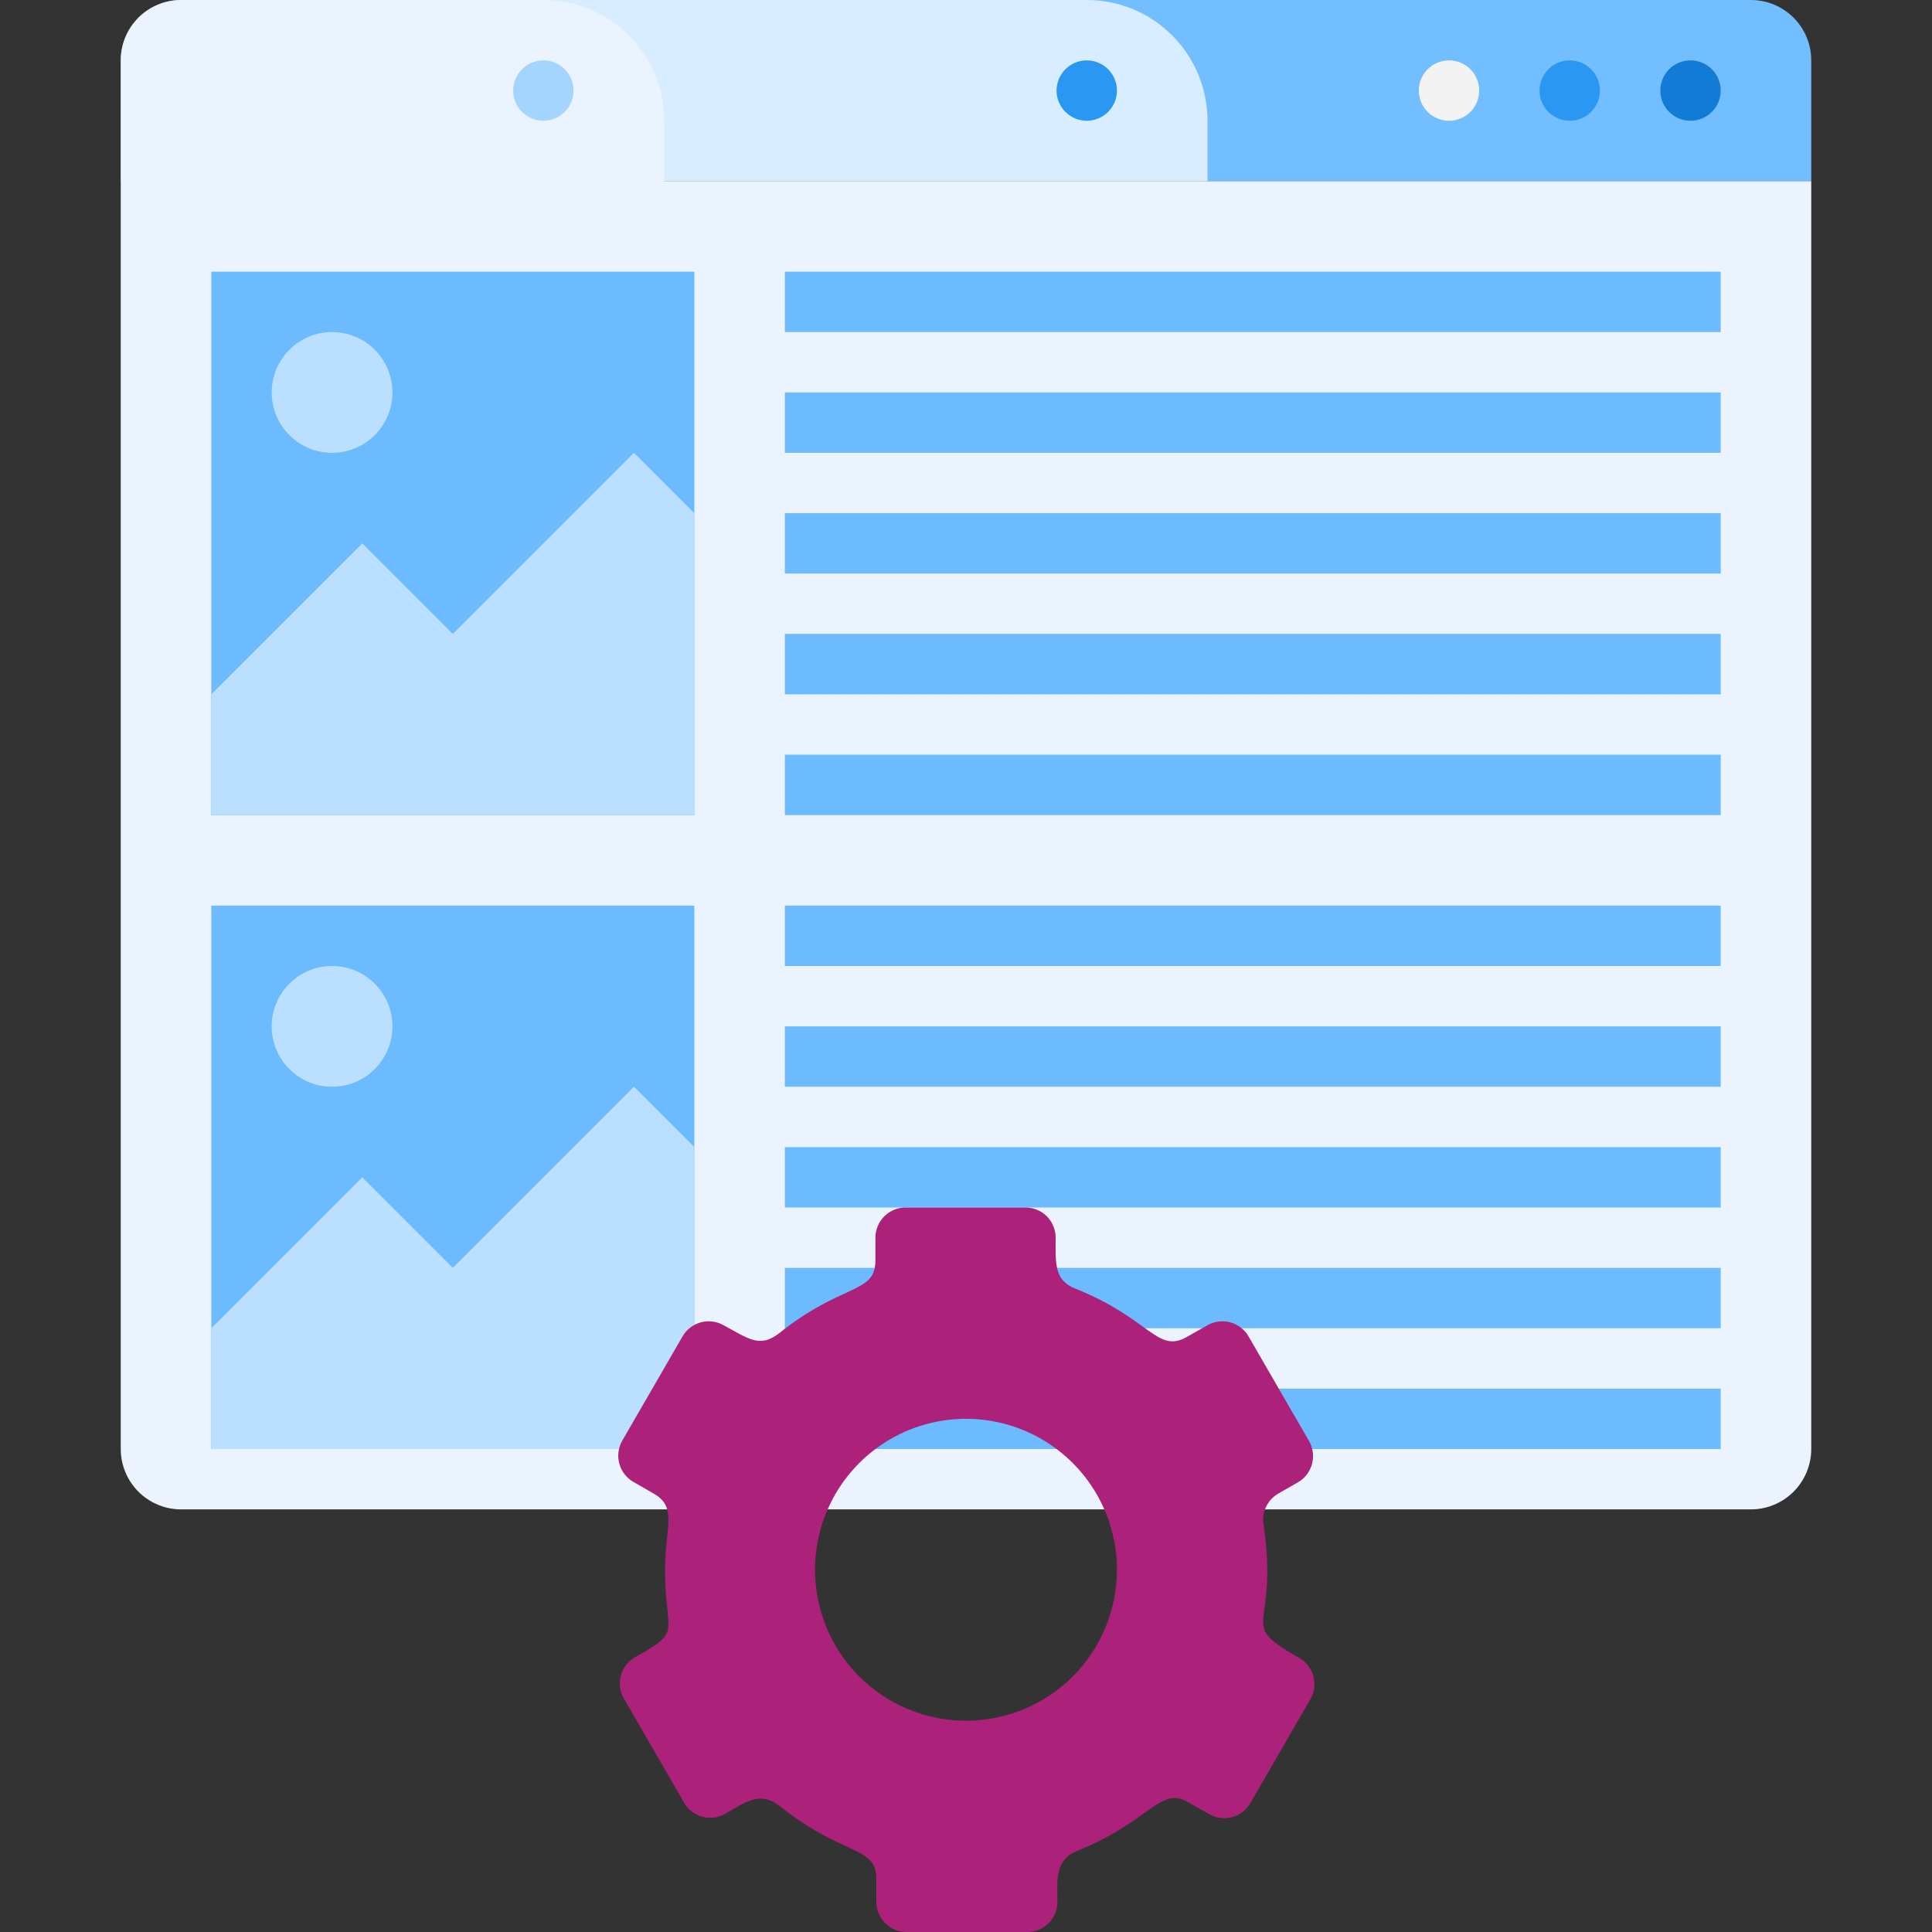 <svg width="150" height="150" viewBox="0 0 150 150" fill="none" xmlns="http://www.w3.org/2000/svg">
<rect x="0" y="0" width="150" height="150" fill="#333333" stroke="none"/>
<path d="M14.062 0H135.938C137.181 0 138.373 0.494 139.252 1.373C140.131 2.252 140.625 3.444 140.625 4.688V14.062H9.375V4.688C9.375 3.444 9.869 2.252 10.748 1.373C11.627 0.494 12.819 0 14.062 0V0Z" fill="#73BEFE"/>
<path d="M39.844 0H84.375C86.861 0 89.246 0.988 91.004 2.746C92.762 4.504 93.75 6.889 93.75 9.375V14.062H39.844V0Z" fill="#D8EDFF"/>
<path d="M140.625 14.062V112.5C140.625 113.743 140.131 114.935 139.252 115.815C138.373 116.694 137.181 117.188 135.938 117.188H14.062C12.819 117.188 11.627 116.694 10.748 115.815C9.869 114.935 9.375 113.743 9.375 112.5V4.688C9.375 3.444 9.869 2.252 10.748 1.373C11.627 0.494 12.819 0 14.062 0L42.188 0C44.674 0 47.059 0.988 48.817 2.746C50.575 4.504 51.562 6.889 51.562 9.375V14.062H140.625Z" fill="#EBF3FE"/>
<path d="M133.594 7.031C133.594 6.41 133.347 5.814 132.907 5.374C132.468 4.934 131.872 4.688 131.25 4.688C130.628 4.688 130.032 4.934 129.593 5.374C129.153 5.814 128.906 6.41 128.906 7.031C128.906 7.653 129.153 8.249 129.593 8.689C130.032 9.128 130.628 9.375 131.25 9.375C131.872 9.375 132.468 9.128 132.907 8.689C133.347 8.249 133.594 7.653 133.594 7.031Z" fill="#117BD6"/>
<path d="M124.219 7.031C124.219 6.41 123.972 5.814 123.532 5.374C123.093 4.934 122.497 4.688 121.875 4.688C121.253 4.688 120.657 4.934 120.218 5.374C119.778 5.814 119.531 6.41 119.531 7.031C119.531 7.653 119.778 8.249 120.218 8.689C120.657 9.128 121.253 9.375 121.875 9.375C122.497 9.375 123.093 9.128 123.532 8.689C123.972 8.249 124.219 7.653 124.219 7.031Z" fill="#2A97F3"/>
<path d="M114.844 7.031C114.844 6.41 114.597 5.814 114.157 5.374C113.718 4.934 113.122 4.688 112.5 4.688C111.878 4.688 111.282 4.934 110.843 5.374C110.403 5.814 110.156 6.41 110.156 7.031C110.156 7.653 110.403 8.249 110.843 8.689C111.282 9.128 111.878 9.375 112.5 9.375C113.122 9.375 113.718 9.128 114.157 8.689C114.597 8.249 114.844 7.653 114.844 7.031Z" fill="#F3F3F3"/>
<path d="M86.719 7.031C86.719 6.41 86.472 5.814 86.032 5.374C85.593 4.934 84.997 4.688 84.375 4.688C83.753 4.688 83.157 4.934 82.718 5.374C82.278 5.814 82.031 6.41 82.031 7.031C82.031 7.653 82.278 8.249 82.718 8.689C83.157 9.128 83.753 9.375 84.375 9.375C84.997 9.375 85.593 9.128 86.032 8.689C86.472 8.249 86.719 7.653 86.719 7.031Z" fill="#2A97F3"/>
<path d="M44.531 7.031C44.531 6.41 44.284 5.814 43.845 5.374C43.405 4.934 42.809 4.688 42.188 4.688C41.566 4.688 40.97 4.934 40.53 5.374C40.091 5.814 39.844 6.41 39.844 7.031C39.844 7.653 40.091 8.249 40.53 8.689C40.97 9.128 41.566 9.375 42.188 9.375C42.809 9.375 43.405 9.128 43.845 8.689C44.284 8.249 44.531 7.653 44.531 7.031Z" fill="#A4D5FF"/>
<path d="M133.594 84.375H60.938V79.688H133.594V84.375Z" fill="#6CBBFE"/>
<path d="M133.594 93.75H60.938V89.062H133.594V93.75Z" fill="#6CBBFE"/>
<path d="M133.594 103.125H60.938V98.438H133.594V103.125Z" fill="#6CBBFE"/>
<path d="M133.594 112.5H60.938V107.812H133.594V112.5Z" fill="#6CBBFE"/>
<path d="M16.406 21.094H53.906V63.281H16.406V21.094Z" fill="#6CBBFE"/>
<path d="M60.938 21.094H133.594V25.781H60.938V21.094Z" fill="#6CBBFE"/>
<path d="M60.938 30.469H133.594V35.156H60.938V30.469Z" fill="#6CBBFE"/>
<path d="M60.938 39.844H133.594V44.531H60.938V39.844Z" fill="#6CBBFE"/>
<path d="M60.938 49.219H133.594V53.906H60.938V49.219Z" fill="#6CBBFE"/>
<path d="M60.938 58.594H133.594V63.281H60.938V58.594Z" fill="#6CBBFE"/>
<path d="M133.594 75H60.938V70.312H133.594V75Z" fill="#6CBBFE"/>
<path d="M16.406 53.906L28.125 42.188L35.156 49.219L49.219 35.156L53.906 39.844V63.281H16.406V53.906Z" fill="#BBE0FF"/>
<path d="M25.781 35.156C28.37 35.156 30.469 33.058 30.469 30.469C30.469 27.88 28.37 25.781 25.781 25.781C23.192 25.781 21.094 27.88 21.094 30.469C21.094 33.058 23.192 35.156 25.781 35.156Z" fill="#BBE0FF"/>
<path d="M16.406 70.312H53.906V112.5H16.406V70.312Z" fill="#6CBBFE"/>
<path d="M16.406 103.125L28.125 91.406L35.156 98.438L49.219 84.375L53.906 89.062V112.5H16.406V103.125Z" fill="#BBE0FF"/>
<path d="M25.781 84.375C28.37 84.375 30.469 82.276 30.469 79.688C30.469 77.099 28.37 75 25.781 75C23.192 75 21.094 77.099 21.094 79.688C21.094 82.276 23.192 84.375 25.781 84.375Z" fill="#BBE0FF"/>
<path d="M100.781 128.672C95.929 125.883 99.328 126.703 98.109 118.43C98.019 117.954 98.079 117.461 98.281 117.02C98.482 116.58 98.815 116.212 99.234 115.969L100.781 115.078C101.048 114.923 101.281 114.717 101.468 114.471C101.654 114.226 101.791 113.946 101.869 113.648C101.948 113.35 101.966 113.039 101.924 112.733C101.882 112.428 101.781 112.133 101.625 111.867L96.937 103.758C96.628 103.222 96.119 102.83 95.522 102.667C94.925 102.505 94.288 102.585 93.75 102.891L92.179 103.781C89.836 105.141 89.32 102.375 83.507 100.055C81.82 99.398 81.961 98.086 81.961 96.094C81.961 95.472 81.714 94.876 81.274 94.436C80.835 93.997 80.239 93.75 79.617 93.75H70.312C69.691 93.75 69.094 93.997 68.655 94.436C68.215 94.876 67.968 95.472 67.968 96.094V97.852C67.968 100.5 65.414 99.562 60.445 103.547C58.968 104.672 58.101 103.922 56.179 102.891C55.641 102.585 55.004 102.505 54.407 102.667C53.81 102.83 53.301 103.222 52.992 103.758L48.304 111.867C48.151 112.137 48.053 112.436 48.017 112.744C47.98 113.052 48.005 113.365 48.09 113.664C48.175 113.963 48.318 114.242 48.512 114.484C48.706 114.727 48.946 114.929 49.218 115.078L50.765 115.969C52.617 117.023 51.633 118.617 51.633 121.875C51.633 126.984 53.062 126.563 49.289 128.672C49.022 128.827 48.789 129.033 48.602 129.279C48.415 129.524 48.279 129.804 48.2 130.102C48.122 130.4 48.103 130.711 48.145 131.017C48.187 131.322 48.289 131.617 48.445 131.883L53.133 139.992C53.441 140.51 53.937 140.888 54.517 141.05C55.098 141.211 55.718 141.143 56.25 140.859C57.89 139.922 58.968 139.031 60.515 140.203C65.437 144.164 68.039 143.25 68.039 145.898V147.656C68.039 148.278 68.286 148.874 68.725 149.314C69.165 149.753 69.761 150 70.382 150H79.757C80.379 150 80.975 149.753 81.415 149.314C81.854 148.874 82.101 148.278 82.101 147.656C82.101 146.039 81.843 144.398 83.648 143.695C89.437 141.352 90.07 138.586 92.32 139.969L93.89 140.859C94.428 141.165 95.066 141.245 95.663 141.083C96.26 140.92 96.769 140.528 97.078 139.992L101.765 131.883C101.916 131.608 102.01 131.306 102.041 130.995C102.073 130.684 102.042 130.369 101.951 130.07C101.859 129.77 101.708 129.492 101.507 129.252C101.306 129.012 101.059 128.815 100.781 128.672V128.672ZM75 133.594C72.682 133.594 70.416 132.906 68.489 131.619C66.562 130.331 65.06 128.501 64.173 126.36C63.286 124.218 63.054 121.862 63.506 119.589C63.958 117.316 65.074 115.227 66.713 113.589C68.352 111.95 70.44 110.834 72.713 110.381C74.987 109.929 77.343 110.161 79.484 111.048C81.626 111.935 83.456 113.437 84.743 115.364C86.031 117.292 86.718 119.557 86.718 121.875C86.718 124.983 85.484 127.964 83.286 130.161C81.088 132.359 78.108 133.594 75 133.594Z" fill="#AC2179"/>
</svg>
